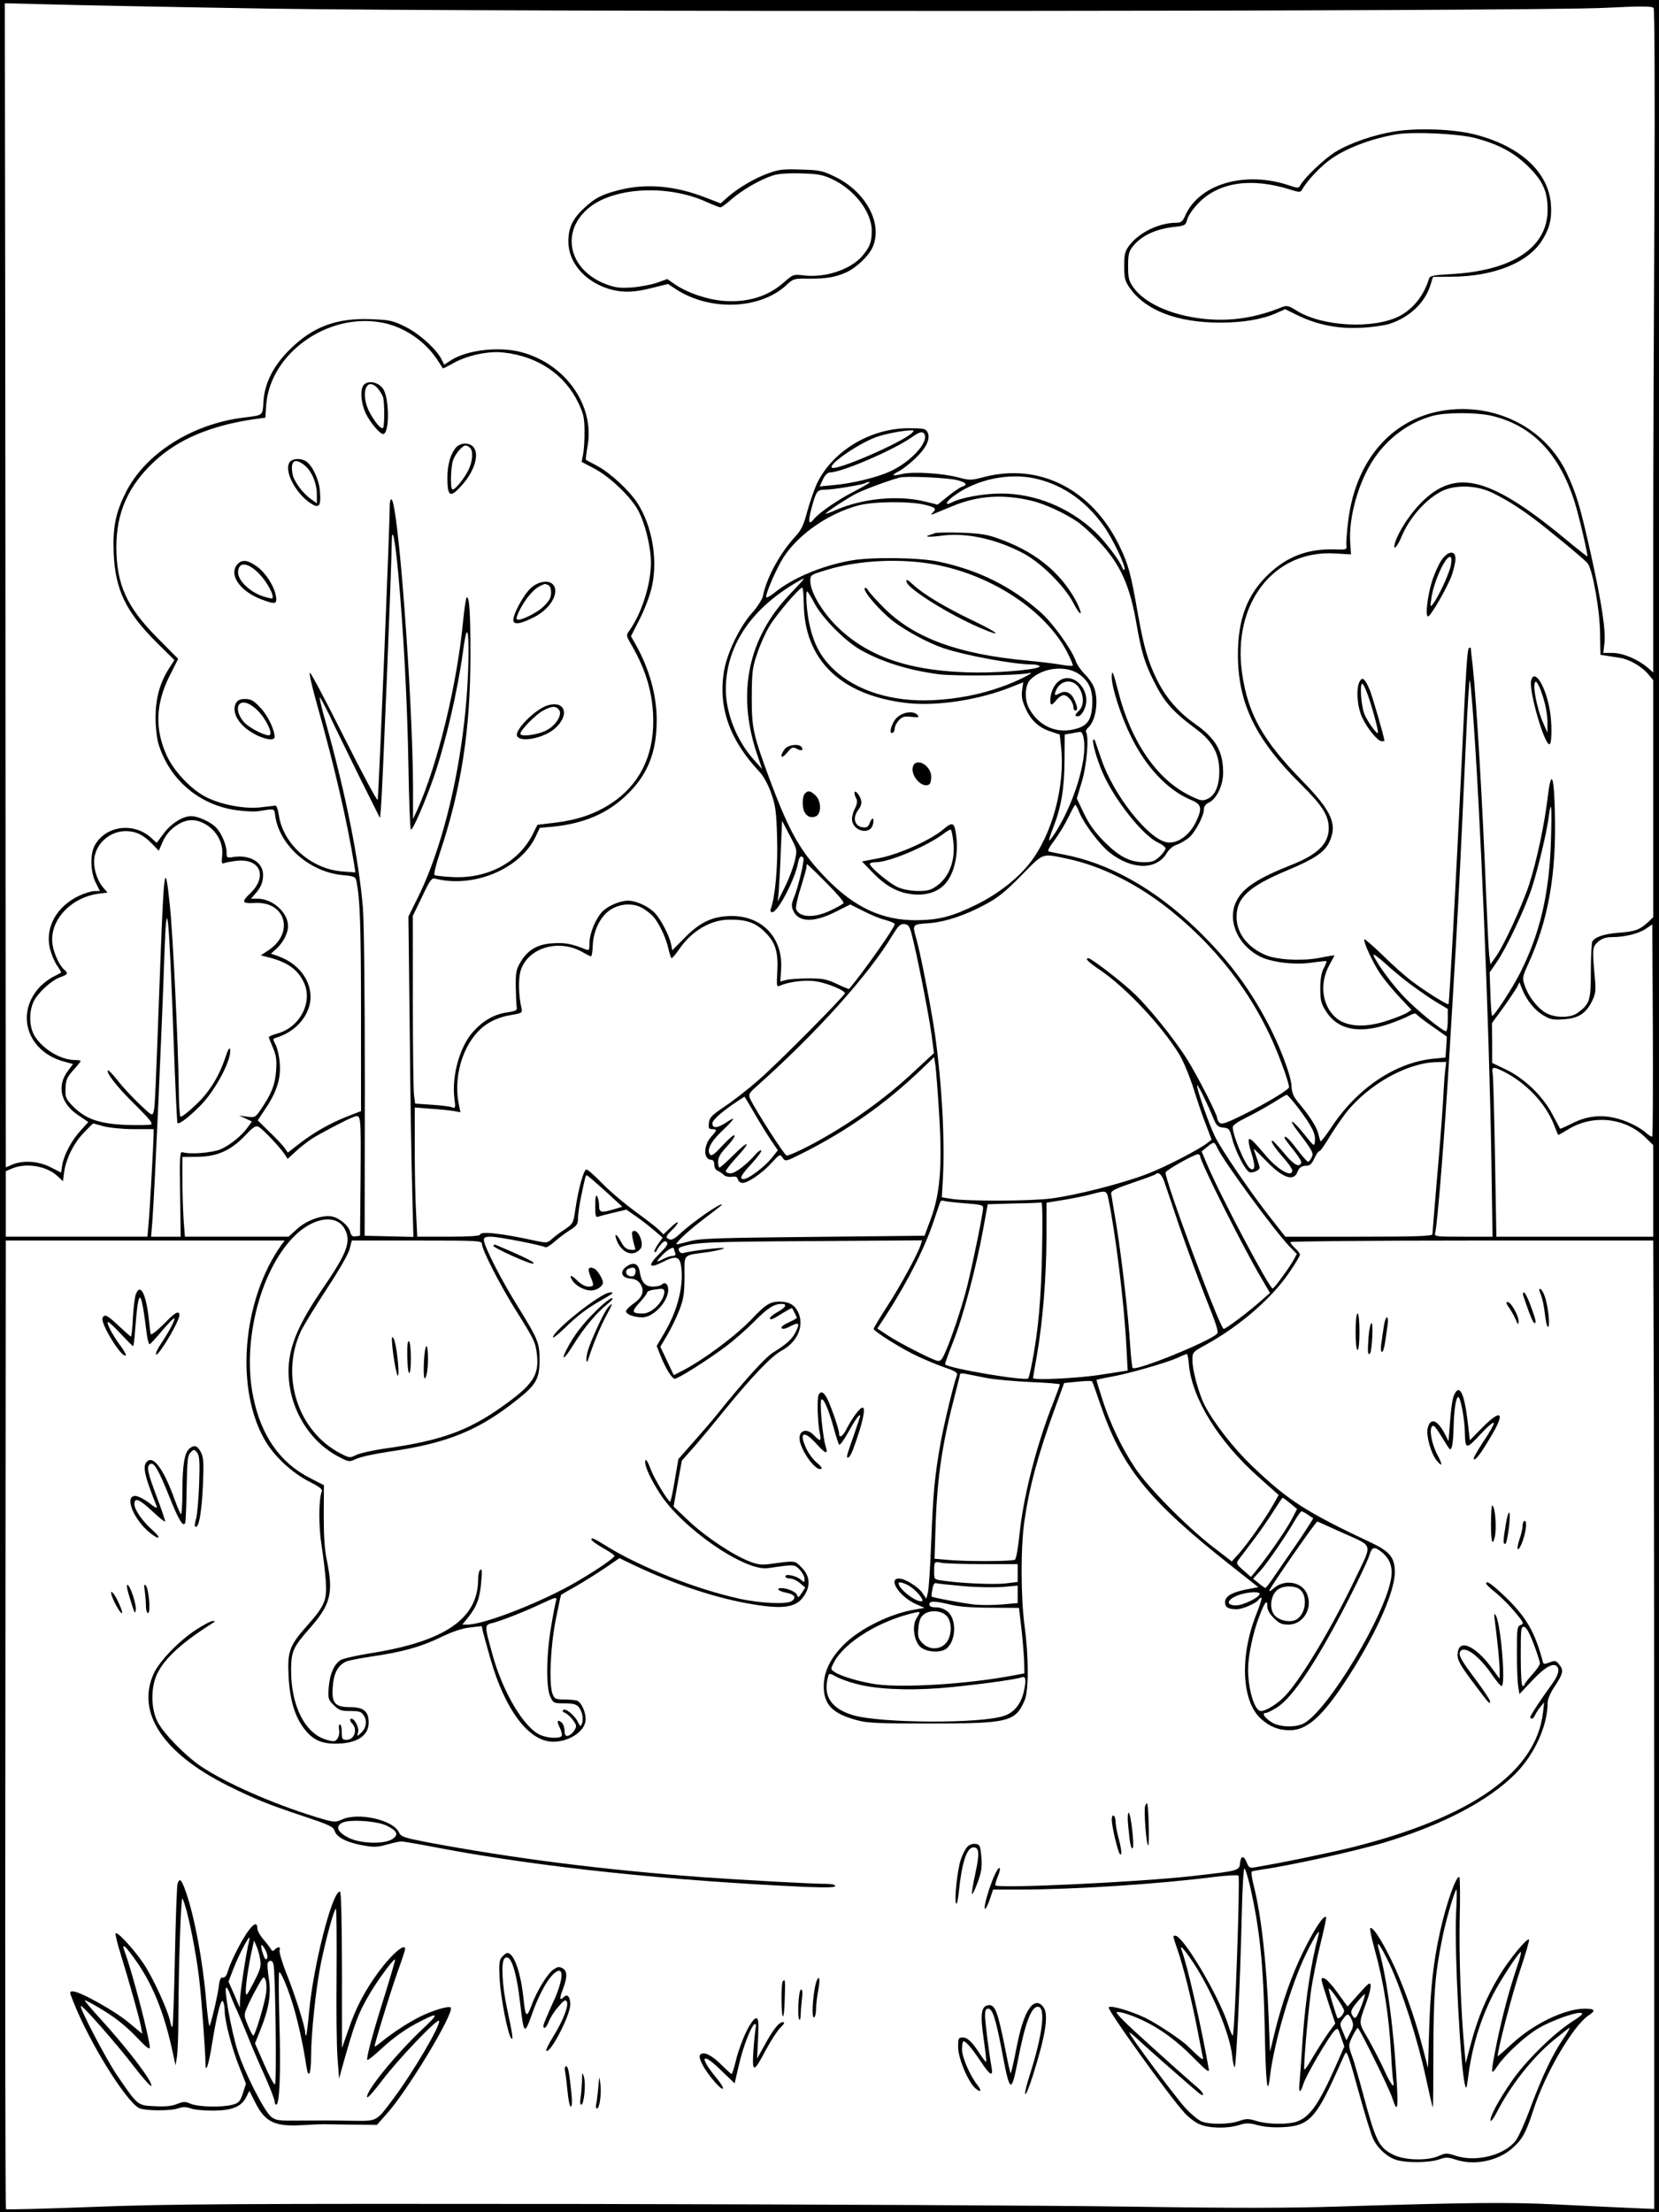 <?xml version="1.0" standalone="no"?>
<!DOCTYPE svg PUBLIC "-//W3C//DTD SVG 20010904//EN"
 "http://www.w3.org/TR/2001/REC-SVG-20010904/DTD/svg10.dtd">
<svg version="1.0" xmlns="http://www.w3.org/2000/svg"
 width="864pt" height="1152pt" viewBox="0 0 864 1152"
 preserveAspectRatio="xMidYMid meet">

<g transform="translate(0,1152) scale(0.1,-0.1)"
fill="#000000" stroke="none">
<path d="M0 5760 l0 -5760 4320 0 4320 0 0 5760 0 5760 -4320 0 -4320 0 0
-5760z m1410 5715 c1141 -18 6536 -15 6944 4 202 10 251 9 258 -1 5 -8 7 -444
4 -1038 -3 -564 -6 -1339 -6 -1723 l0 -699 -32 28 c-51 42 -127 74 -181 74
l-47 0 6 53 c7 67 -15 210 -72 467 -56 250 -75 311 -126 420 -97 202 -307 330
-542 330 -324 -1 -556 -232 -596 -594 -6 -53 -10 -106 -8 -118 3 -20 -1 -21
-62 -19 -136 4 -242 -35 -338 -124 -117 -108 -167 -241 -165 -435 3 -247 95
-434 327 -663 114 -113 146 -164 146 -230 0 -80 -58 -137 -192 -190 -177 -70
-254 -120 -288 -188 -51 -99 4 -230 122 -290 59 -30 179 -45 268 -32 41 6 76
9 78 8 2 -2 -4 -18 -14 -37 -12 -22 -18 -56 -18 -104 0 -62 3 -78 29 -119 60
-97 170 -120 323 -69 42 14 91 34 109 44 20 11 35 15 39 9 3 -5 40 -34 82 -63
l77 -54 -3 -55 -4 -54 -61 -6 c-200 -19 -401 -155 -535 -360 -28 -42 -53 -74
-55 -70 -2 5 -7 22 -11 38 -8 35 -44 91 -98 156 -32 38 -40 56 -42 95 -3 57
-66 221 -133 344 -99 183 -205 321 -364 475 -220 210 -456 342 -694 386 -33 6
-66 13 -73 15 -8 2 2 22 28 56 22 29 55 83 73 120 18 37 34 67 37 67 3 1 13
-19 23 -44 24 -57 105 -164 155 -204 118 -93 247 -93 300 -1 10 17 31 35 50
41 18 6 47 23 64 37 33 28 78 113 78 149 0 14 10 27 28 35 38 18 72 90 72 153
0 113 -38 179 -147 256 -88 62 -151 136 -197 228 -47 94 -70 174 -101 351 -36
204 -48 250 -95 347 -143 295 -416 434 -705 359 -68 -18 -74 -18 -135 -2 -84
22 -233 31 -290 18 -55 -13 -62 -9 -19 14 18 9 57 39 85 66 59 56 82 105 64
138 -10 18 -20 20 -98 20 -198 0 -393 -117 -475 -283 -15 -31 -38 -97 -52
-147 -20 -76 -31 -99 -65 -136 -79 -86 -149 -215 -167 -309 -4 -16 -28 -55
-55 -85 -66 -73 -133 -213 -148 -308 -30 -187 30 -356 186 -522 20 -21 44 -65
60 -110 23 -65 27 -95 31 -231 5 -145 -10 -313 -33 -372 -4 -11 -1 -17 8 -17
29 0 118 170 134 256 6 33 17 43 28 26 7 -11 -28 -155 -49 -206 -13 -31 -14
-44 -5 -66 26 -63 105 -66 218 -10 l80 40 68 -34 c37 -19 89 -41 116 -47 26
-7 48 -17 48 -21 0 -17 -157 -241 -237 -337 -2 -3 -31 9 -64 25 -54 25 -73 29
-148 29 -47 0 -100 -4 -116 -8 l-31 -8 4 65 c10 160 -96 275 -255 276 -98 0
-165 -30 -245 -111 l-67 -68 -6 32 c-10 46 -52 127 -83 161 -34 36 -97 65
-140 66 -40 0 -99 -24 -131 -53 -35 -33 -71 -115 -71 -166 0 -37 -2 -42 -17
-36 -74 30 -110 37 -172 33 -82 -4 -134 -35 -172 -101 -21 -36 -24 -54 -23
-127 1 -47 3 -94 5 -105 3 -16 -4 -20 -50 -27 -69 -10 -127 -44 -180 -104 -67
-77 -108 -224 -95 -340 7 -54 6 -57 -12 -50 -10 4 -58 10 -105 13 l-87 6 -6
45 c-3 25 -6 245 -6 489 l0 444 48 99 c40 85 50 99 67 95 199 -52 443 49 524
217 l22 47 67 6 c160 16 282 67 381 161 113 106 161 224 161 395 0 129 -39
267 -108 390 l-26 46 48 94 c27 55 53 125 62 169 30 141 -1 313 -76 430 -42
65 -142 158 -210 194 -30 16 -57 30 -59 32 -1 1 2 33 9 71 38 211 -115 428
-344 489 -115 31 -282 12 -366 -41 l-37 -24 -11 23 c-24 53 -115 136 -188 173
-69 34 -83 37 -182 41 -179 7 -303 -39 -423 -158 -85 -85 -130 -172 -137 -269
-5 -78 2 -72 -107 -86 -268 -34 -509 -188 -610 -389 -54 -109 -68 -180 -63
-316 8 -190 62 -303 219 -461 l97 -96 -31 -49 c-46 -74 -67 -153 -67 -252 0
-48 7 -109 15 -135 57 -187 213 -320 407 -346 42 -6 91 -8 108 -6 96 15 87 18
94 -28 24 -152 180 -288 350 -304 57 -5 67 -9 71 -27 20 -90 25 -239 25 -690
l0 -512 -72 -28 c-89 -35 -174 -83 -251 -143 l-58 -45 -16 23 c-9 13 -44 51
-79 84 l-62 61 38 57 c60 88 83 159 77 237 -2 36 -12 80 -21 98 -16 31 -16 33
1 38 87 26 153 89 174 167 28 105 -42 216 -163 258 l-37 13 28 25 c36 33 61
82 61 118 0 71 -80 143 -158 143 l-35 0 20 23 c31 34 43 62 43 102 0 65 -69
106 -156 92 -32 -5 -34 -4 -34 24 0 38 -25 97 -53 128 -28 30 -94 61 -132 61
-44 0 -105 -39 -144 -92 l-35 -47 -32 29 c-92 80 -236 59 -291 -43 -25 -46
-22 -141 6 -194 l21 -43 -27 0 c-16 0 -51 -11 -80 -24 -117 -55 -178 -163
-154 -272 7 -29 23 -69 37 -90 14 -20 24 -38 22 -39 -2 -1 -21 -12 -44 -23
-22 -12 -55 -37 -72 -57 -121 -137 -59 -327 124 -381 l54 -15 -26 -35 c-60
-78 -38 -171 53 -231 l53 -36 -39 -43 c-47 -50 -88 -127 -97 -181 l-6 -39 -55
28 c-64 32 -141 37 -198 14 l-35 -15 -1 1557 c0 856 -1 2220 -2 3031 l-2 1474
240 -6 c132 -4 647 -14 1145 -22z m580 -1635 c117 -22 230 -100 295 -205 11
-16 20 -31 21 -33 1 -2 27 11 57 28 72 40 183 64 262 54 178 -20 318 -116 388
-264 26 -55 31 -77 31 -145 1 -44 -3 -98 -7 -120 l-8 -40 66 -35 c81 -42 190
-147 228 -217 37 -69 67 -191 67 -273 0 -111 -47 -261 -111 -352 -19 -26 -19
-27 9 -75 78 -135 114 -259 114 -398 1 -187 -76 -336 -221 -430 -84 -54 -170
-84 -289 -99 l-93 -11 -25 -50 c-74 -147 -237 -233 -421 -222 -44 2 -85 7 -90
10 -5 3 8 57 29 119 111 334 158 638 158 1028 0 217 -5 300 -19 300 -4 0 -12
-55 -19 -122 -32 -337 -134 -753 -240 -988 l-21 -45 0 175 c-3 481 -79 1490
-113 1490 -4 0 -8 -12 -8 -27 0 -100 -56 -1476 -63 -1538 -1 -11 -78 133 -172
320 -93 186 -175 341 -181 342 -6 2 11 -74 38 -169 88 -312 154 -595 193 -832
l6 -39 -68 5 c-162 12 -310 143 -331 295 -4 27 -12 48 -17 48 -6 -1 -40 -5
-77 -9 -85 -10 -211 14 -290 56 -75 40 -161 131 -198 210 -65 140 -60 273 14
420 l44 87 -107 108 c-162 163 -214 279 -215 473 0 181 61 319 198 447 123
115 293 187 519 220 l59 8 4 62 c18 271 320 487 604 433z m5778 -485 c212 -50
355 -199 434 -454 22 -70 69 -273 65 -278 -2 -1 -39 28 -83 64 -419 351 -600
400 -784 214 -59 -60 -116 -148 -135 -208 -13 -46 12 -22 34 32 41 99 127 196
211 238 68 33 175 31 255 -6 68 -32 134 -72 215 -132 71 -52 271 -217 288
-238 26 -31 64 -245 65 -365 l2 -112 33 -5 c17 -3 49 -8 70 -11 47 -7 113 -45
146 -85 l26 -31 0 -617 0 -617 -27 -26 c-43 -40 -69 -49 -151 -55 -76 -6 -123
-21 -139 -45 -4 -7 -8 -77 -8 -155 0 -154 -5 -170 -68 -217 -37 -28 -120 -28
-167 0 -44 25 -91 87 -109 141 -14 41 -13 45 21 120 101 222 143 458 136 769
-4 207 -19 245 -37 97 -18 -150 -58 -336 -97 -458 -38 -115 -135 -326 -178
-383 l-24 -34 -6 44 c-3 23 -10 165 -16 313 -19 484 -51 1021 -70 1195 -6 47
-10 89 -10 93 0 5 -4 6 -9 3 -10 -6 -15 -86 -41 -641 -27 -566 -62 -1209 -66
-1214 -5 -6 -119 65 -189 118 -33 24 -102 85 -152 135 -51 49 -95 87 -97 85
-9 -9 44 -123 81 -178 21 -31 66 -86 101 -123 l63 -67 -23 -15 c-13 -8 -59
-27 -103 -41 -109 -37 -204 -33 -260 9 -79 61 -97 182 -41 282 14 26 26 48 26
49 0 1 -33 -4 -72 -12 -94 -19 -231 -12 -290 15 -93 41 -148 114 -148 197 0
101 64 159 267 244 136 57 187 91 213 140 48 96 19 164 -139 326 -205 210
-281 346 -312 557 -53 363 163 644 481 626 l86 -5 -4 59 c-10 136 46 329 129
447 75 107 181 183 302 216 69 18 226 18 305 0z m-3018 -89 c-51 -50 -399
-201 -418 -181 -18 18 148 131 237 161 49 16 127 31 171 33 21 1 22 -1 10 -13z
m66 -10 c17 -45 -79 -146 -185 -193 -68 -30 -194 -61 -289 -69 l-73 -7 17 37
c11 23 25 36 37 36 61 0 332 117 427 184 40 29 58 32 66 12z m172 -237 c46
-13 53 -24 21 -34 -11 -4 -44 -26 -73 -50 l-53 -43 -64 16 c-141 35 -326 17
-466 -44 -29 -13 -53 -21 -53 -19 0 7 113 81 160 105 39 20 168 68 225 83 33
10 257 -1 303 -14z m417 6 c139 -35 255 -119 345 -247 48 -68 117 -215 106
-225 -3 -3 -9 3 -12 13 -13 36 -92 139 -142 186 -135 126 -311 198 -489 198
-89 0 -206 -21 -253 -45 -40 -21 -38 -2 3 29 119 91 298 128 442 91z m-945
-58 c-90 -45 -194 -116 -222 -151 -26 -33 -31 -13 -12 56 25 92 29 98 72 98
41 0 202 27 210 35 3 3 12 5 21 5 8 0 -23 -19 -69 -43z m910 -54 c69 -16 176
-65 244 -112 23 -16 71 -60 107 -98 113 -120 163 -229 198 -433 26 -148 42
-201 89 -295 55 -111 97 -159 222 -252 84 -62 120 -127 120 -219 0 -77 -22
-128 -63 -145 -26 -11 -36 -9 -94 20 -168 83 -304 281 -369 540 -27 104 -34
120 -34 74 0 -54 49 -205 100 -308 80 -163 193 -281 314 -331 53 -22 58 -42
27 -109 -35 -75 -99 -121 -155 -111 -97 18 -278 248 -340 432 -15 43 -29 85
-32 93 -2 8 -7 12 -10 9 -8 -9 17 -99 49 -173 62 -141 208 -325 287 -362 22
-10 40 -24 40 -31 0 -8 -14 -27 -31 -43 -26 -24 -39 -29 -83 -29 -72 1 -127
29 -205 107 -49 49 -78 90 -106 147 l-37 78 26 87 c26 84 38 233 22 259 -3 5
2 16 11 23 41 35 57 147 29 213 -7 18 -29 48 -48 67 -19 19 -40 49 -46 68 -21
60 -120 198 -183 253 -154 136 -324 220 -534 264 -101 21 -349 24 -454 5 -152
-27 -305 -92 -398 -168 -24 -19 -43 -29 -43 -21 1 28 58 157 94 211 79 118
231 223 386 265 79 21 269 23 348 3 55 -14 60 -19 40 -40 -11 -11 -10 -13 2
-8 8 3 54 22 102 42 131 54 260 63 408 28z m-3296 -378 c28 -312 47 -659 53
-1002 3 -183 9 -333 13 -333 12 0 75 147 119 273 62 180 124 448 152 652 17
129 28 137 29 20 1 -453 -104 -973 -261 -1293 l-52 -105 7 -601 c3 -331 9
-706 13 -834 l6 -233 -127 3 -127 3 1 790 c0 466 -4 842 -10 917 -21 252 -89
593 -194 968 -20 68 -33 126 -31 128 2 3 24 -38 49 -89 24 -52 94 -194 154
-317 l111 -222 5 52 c7 74 55 1244 56 1378 1 103 17 28 34 -155z m2734 55
c315 -40 622 -229 746 -459 21 -40 36 -75 33 -77 -3 -3 -31 -1 -63 5 -33 6
-111 15 -174 21 -357 33 -584 116 -741 269 -42 42 -81 85 -87 96 -6 11 -14 17
-18 12 -13 -13 79 -119 149 -173 69 -52 183 -113 260 -139 117 -39 367 -85
462 -85 18 0 36 -4 39 -9 10 -15 -183 -34 -330 -33 -327 3 -549 74 -713 228
-84 79 -151 189 -151 248 0 32 1 33 88 59 144 44 331 58 500 37z m-696 -166
c-215 -226 -275 -510 -172 -823 l29 -86 -44 50 c-88 98 -145 242 -145 366 1
220 125 411 359 551 25 15 46 26 48 25 1 -2 -33 -39 -75 -83z m74 -47 c3 -292
190 -475 528 -517 158 -20 384 14 557 84 l58 23 -6 -42 c-4 -33 0 -55 20 -98
28 -61 71 -99 134 -118 l42 -14 7 -64 c22 -206 -47 -460 -165 -608 -63 -80
-165 -159 -276 -214 -129 -63 -197 -80 -315 -81 -176 0 -318 66 -463 214 -136
139 -193 239 -293 505 -92 247 -99 278 -99 443 1 130 3 153 28 225 14 44 43
109 64 144 35 59 156 201 171 201 4 0 7 -37 8 -83z m56 1 c40 -75 152 -189
231 -237 111 -65 251 -110 415 -132 86 -11 418 -7 472 6 43 10 -71 -47 -145
-72 -112 -40 -231 -63 -355 -69 -210 -11 -401 48 -519 161 -66 63 -102 129
-125 232 -15 66 -22 173 -12 173 3 0 20 -28 38 -62z m1384 -373 c49 -38 67
-84 62 -162 -5 -78 -29 -107 -100 -122 -94 -21 -184 24 -230 113 -24 47 -20
118 8 147 66 65 191 77 260 24z m2043 -170 c40 -524 86 -1624 98 -2352 l6
-403 -152 0 c-140 0 -152 1 -147 18 12 41 51 529 76 957 6 99 15 250 20 335
17 278 30 519 45 845 8 176 17 372 20 435 8 183 17 311 20 308 2 -2 8 -66 14
-143z m-2024 -167 c16 -109 -52 -331 -147 -481 -17 -26 -32 -46 -34 -44 -2 2
7 32 21 67 42 107 58 203 59 350 l1 135 35 6 c19 4 40 7 47 8 7 0 15 -18 18
-41z m2432 -535 c-9 -268 -57 -473 -158 -675 -41 -82 -136 -228 -148 -228 -3
0 -7 51 -9 113 l-4 113 37 54 c54 79 148 280 184 390 33 104 76 284 87 368 13
100 17 51 11 -135z m-6999 90 c56 -37 86 -98 79 -159 -4 -39 -2 -44 12 -38 9
3 40 9 68 12 121 11 157 -85 64 -172 -45 -43 -40 -52 26 -48 162 9 208 -157
69 -248 l-38 -25 44 -11 c95 -25 146 -61 178 -125 53 -102 -16 -239 -136 -271
-24 -7 -44 -15 -44 -19 0 -3 10 -28 21 -54 17 -39 21 -62 17 -119 -5 -74 -24
-122 -80 -204 -28 -41 -31 -42 -71 -37 l-42 6 33 -15 34 -16 -21 -29 c-31 -44
-90 -92 -140 -115 -44 -19 -160 -29 -201 -16 -13 4 -15 -23 -12 -217 l3 -223
-77 0 -77 0 7 88 c11 141 51 1037 62 1377 12 353 24 233 49 -464 8 -222 17
-406 19 -409 9 -9 59 30 121 92 79 81 164 242 153 293 -2 11 -12 -5 -22 -37
-35 -106 -85 -187 -158 -255 -38 -36 -73 -63 -78 -60 -4 3 -9 69 -9 147 -3
231 -30 795 -46 949 -25 244 -31 212 -50 -296 -26 -704 -28 -750 -35 -774 -6
-23 -9 -22 -74 40 -37 35 -88 90 -113 122 -25 32 -48 56 -51 53 -11 -12 55
-95 146 -183 71 -71 90 -94 78 -99 -9 -3 -67 -4 -129 -2 -138 6 -209 30 -274
94 -38 38 -43 49 -42 86 1 54 6 68 47 112 17 19 32 38 32 41 0 3 -13 5 -29 5
-72 0 -163 53 -208 121 -31 47 -34 127 -8 183 22 46 92 110 138 127 41 14 44
21 21 40 -23 19 -53 82 -60 128 -20 123 90 246 238 267 l48 6 -25 29 c-26 31
-45 86 -45 131 0 86 75 160 165 160 52 0 93 -20 138 -67 l34 -35 14 32 c19 48
45 80 87 105 50 31 98 29 150 -4z m3062 -183 c-7 -31 -29 -92 -51 -136 l-39
-79 5 45 c2 25 8 119 11 210 l7 166 39 -75 c40 -75 40 -76 28 -131z m1415 9
c183 -38 377 -136 550 -277 264 -215 456 -481 569 -788 25 -65 42 -123 39
-127 -10 -17 -120 -83 -232 -139 -86 -43 -118 -55 -128 -46 -7 6 -13 16 -13
22 0 21 -97 211 -154 304 -70 113 -212 288 -292 360 -71 65 -212 172 -225 172
-21 0 -4 -18 58 -60 134 -90 323 -291 415 -441 20 -33 53 -112 73 -175 20 -64
49 -150 66 -192 l29 -77 -22 -17 c-48 -37 -227 -129 -318 -163 -123 -47 -368
-110 -495 -126 -108 -14 -438 -15 -520 -2 l-50 8 5 85 c12 206 -4 500 -40 760
-18 129 -78 437 -100 510 -19 65 -17 67 63 72 87 6 194 41 302 100 62 33 104
67 185 150 117 119 104 114 235 87z m-1252 -126 c53 -53 94 -100 90 -106 -3
-5 -33 -22 -67 -38 -85 -41 -163 -38 -180 7 -3 9 7 59 24 110 16 52 30 101 30
109 0 8 1 15 3 15 2 0 47 -43 100 -97z m-953 -134 c19 -12 43 -31 53 -43 30
-34 66 -111 78 -166 6 -27 14 -50 17 -50 4 1 23 23 42 51 65 93 163 150 259
150 89 1 137 -16 186 -66 54 -53 69 -103 63 -208 -4 -68 -3 -77 11 -71 52 23
139 33 195 23 59 -10 146 -47 146 -61 0 -13 -351 -367 -448 -451 -51 -45 -130
-107 -175 -137 -71 -48 -82 -59 -85 -87 -3 -28 0 -33 17 -33 27 0 26 -5 -4
-38 -43 -47 -43 -122 1 -122 8 0 14 -10 14 -25 0 -15 7 -28 18 -32 9 -4 23
-13 31 -21 8 -8 26 -12 42 -10 20 3 29 0 32 -14 3 -10 14 -18 24 -18 29 0 103
51 151 104 43 47 44 47 58 27 15 -21 16 -20 102 23 233 117 429 255 612 429
l75 72 7 -45 c3 -25 12 -137 19 -250 17 -271 5 -416 -43 -546 l-33 -89 -580
-6 c-494 -5 -589 -8 -640 -22 -33 -9 -64 -16 -69 -17 -18 0 59 72 147 138 48
36 87 67 87 68 0 17 -156 -91 -221 -153 -24 -22 -41 -32 -52 -27 -23 9 -21 16
13 49 17 16 30 33 30 39 0 5 -17 -6 -37 -26 l-38 -36 -25 25 c-14 14 -68 55
-120 93 -52 38 -129 102 -170 144 -41 42 -79 76 -86 76 -14 0 -42 -101 -57
-204 -11 -77 -12 -78 -57 -109 -25 -16 -55 -39 -68 -51 -21 -19 -27 -19 -80
-8 -181 40 -292 52 -292 32 0 -6 -61 -10 -163 -10 l-164 0 -6 122 c-4 66 -7
218 -7 336 l0 215 88 -7 c48 -3 101 -9 118 -12 l32 -6 -9 44 c-31 162 34 343
151 418 32 20 73 36 115 43 64 11 66 12 61 37 -15 61 -17 148 -6 190 34 124
200 175 327 100 19 -11 37 -20 41 -20 4 0 8 26 9 57 4 81 42 155 96 188 54 32
118 33 167 4z m1398 -134 c27 -102 90 -423 103 -520 l13 -99 -95 -88 c-161
-152 -351 -287 -552 -393 -59 -31 -114 -55 -121 -52 -13 5 -164 240 -188 293
-11 24 -9 29 27 62 314 279 590 586 715 795 29 47 39 57 60 55 21 -3 27 -11
38 -53z m3857 -1053 c-3 -3 -15 4 -28 15 -36 34 -113 71 -174 83 -74 16 -146
6 -217 -31 -33 -16 -60 -28 -61 -27 -1 2 -19 36 -40 75 -49 94 -146 188 -243
234 l-71 34 0 103 -1 104 59 81 c32 45 64 93 72 107 l12 25 14 -35 c24 -60 65
-110 110 -137 37 -22 53 -25 106 -21 77 5 116 30 148 94 20 42 21 54 14 133
-13 140 -12 151 19 178 20 16 39 23 71 23 65 0 140 18 177 44 l33 22 3 -550
c1 -302 0 -551 -3 -554z m-1255 789 c42 -31 101 -72 133 -91 l57 -34 0 -58 c0
-32 -4 -58 -9 -58 -18 0 -149 107 -214 174 -65 67 -148 180 -164 222 -3 10 22
-8 58 -40 35 -33 98 -85 139 -115z m176 -448 c-3 -27 -8 -100 -11 -163 -4 -63
-17 -241 -31 -395 -13 -154 -24 -286 -24 -292 0 -10 -83 -13 -383 -13 l-383 0
-77 98 c-99 125 -261 362 -291 427 -32 66 -98 257 -91 263 4 5 54 -97 88 -180
13 -30 21 -37 48 -40 30 -3 33 -7 46 -57 16 -64 69 -167 90 -175 16 -6 53 10
53 23 0 5 -7 28 -15 51 -8 23 -15 44 -15 47 0 2 30 -28 68 -66 82 -85 140
-105 159 -54 8 23 23 33 50 33 15 0 26 11 39 40 10 21 21 37 24 35 4 -3 26 28
50 68 24 40 64 98 89 131 117 149 321 263 474 265 l49 1 -6 -47z m307 -4 c119
-61 219 -168 262 -281 10 -27 19 -48 21 -48 2 0 25 13 51 29 130 80 300 61
406 -46 l37 -36 0 -239 0 -238 -408 0 -409 0 -7 408 c-4 224 -9 422 -12 440
-7 38 1 40 59 11z m-1070 -191 c69 -92 89 -131 85 -170 -3 -30 -3 -30 -56 36
-65 81 -90 88 -29 9 74 -97 80 -109 67 -132 -6 -12 -14 -21 -18 -21 -4 0 -30
29 -57 65 -43 57 -65 77 -65 59 0 -3 20 -30 45 -61 25 -31 44 -61 42 -67 -9
-28 -38 -13 -87 46 -29 35 -57 65 -62 67 -17 6 11 -37 57 -89 25 -28 45 -57
45 -65 0 -40 -75 3 -140 80 -62 74 -79 89 -86 82 -4 -4 2 -38 14 -74 21 -65
18 -94 -7 -78 -25 15 -91 171 -91 216 0 9 27 28 68 48 37 18 99 52 138 76 38
24 72 44 75 44 4 1 32 -32 62 -71z m-2837 -20 c26 -46 65 -109 86 -141 l39
-57 -36 -45 c-38 -45 -118 -105 -142 -105 -25 0 -13 22 43 82 30 33 52 63 49
67 -4 3 -17 -5 -29 -19 -49 -56 -107 -100 -131 -100 -14 0 -25 5 -25 11 0 6
25 38 55 71 78 84 68 96 -13 15 -37 -37 -71 -67 -75 -67 -4 0 -7 14 -7 30 0
23 12 44 47 81 25 27 43 53 38 57 -4 4 -31 -20 -61 -52 -40 -44 -57 -57 -65
-49 -21 21 2 68 62 124 67 64 76 81 22 44 -46 -30 -73 -33 -73 -5 0 20 64 74
167 139 1 1 23 -36 49 -81z m-2048 -330 l-3 -313 -22 -3 c-17 -3 -24 3 -29 22
-8 33 -54 72 -94 81 -48 11 -135 -20 -184 -66 l-43 -39 -270 0 -270 0 -7 92
c-3 50 -6 143 -6 207 l0 116 78 1 c102 1 173 32 247 109 44 47 57 55 72 47 22
-12 111 -106 135 -142 l16 -25 39 36 c21 20 59 50 84 67 41 27 182 101 219
115 41 15 40 20 38 -305z m-1338 257 c31 -8 99 -15 158 -15 l102 0 0 -27 c-1
-50 -19 -386 -26 -460 l-6 -73 -369 0 -369 0 0 171 0 170 35 15 c73 30 180 12
236 -42 l27 -25 6 48 c11 72 51 152 104 206 25 26 46 47 47 47 0 0 25 -7 55
-15z m5799 -111 c31 -69 294 -427 374 -512 l41 -42 -18 -33 c-28 -48 -100
-146 -108 -147 -17 0 -273 483 -343 650 l-27 64 28 23 c36 29 38 29 53 -3z
m-89 -44 c0 -29 229 -486 322 -641 l42 -72 -45 -39 c-63 -57 -184 -148 -196
-148 -19 0 -303 764 -303 814 0 11 145 93 168 95 6 1 12 -4 12 -9z m-187 -132
c8 -24 43 -126 77 -228 35 -102 96 -268 136 -370 59 -147 72 -187 62 -196 -43
-41 -416 -193 -439 -178 -3 2 -9 54 -13 116 -10 161 -43 448 -71 623 -14 83
-26 158 -28 168 -2 16 19 26 112 58 63 21 116 41 119 44 15 14 31 1 45 -37z
m-2911 -50 l89 -82 -43 -13 c-68 -20 -78 -18 -78 20 0 17 -5 39 -10 47 -7 11
-10 -4 -10 -49 0 -56 2 -62 18 -56 9 3 46 13 81 21 l63 15 52 -36 c28 -20 70
-52 94 -73 l43 -37 -26 -37 c-14 -21 -21 -38 -15 -38 5 0 10 3 10 8 1 4 10 18
21 31 15 18 23 21 31 13 9 -9 0 -23 -35 -58 -67 -66 -60 -84 18 -44 61 31 83
27 91 -16 18 -98 -15 -236 -86 -355 l-40 -68 19 -48 c26 -67 61 -123 75 -123
17 0 174 99 264 167 41 30 107 88 148 129 72 73 105 94 145 94 31 0 22 -18
-21 -42 -37 -21 -51 -38 -32 -38 4 0 30 14 56 31 27 16 49 29 51 27 5 -6 25
-47 25 -51 0 -2 -18 -12 -40 -22 -22 -10 -40 -22 -40 -27 0 -12 18 -10 51 8
40 20 45 14 24 -30 -19 -39 -46 -64 -120 -110 -40 -25 -156 -153 -295 -327
-19 -24 -72 -85 -116 -135 l-81 -92 -19 -111 c-10 -61 -21 -111 -24 -111 -10
0 -82 119 -99 164 -20 52 -31 67 -31 40 1 -26 29 -87 75 -159 114 -181 444
-409 565 -391 138 20 137 20 164 -7 14 -15 26 -36 26 -48 0 -21 -1 -21 -18 -6
-23 21 -82 34 -82 18 0 -6 11 -11 24 -11 14 0 37 -11 52 -24 l28 -23 -19 -29
c-15 -23 -20 -25 -23 -12 -3 17 -50 38 -84 38 -30 0 -12 -17 27 -24 43 -8 54
-25 29 -43 -24 -19 -165 -12 -274 12 -225 50 -504 160 -682 268 -79 49 -88 52
-88 39 0 -4 27 -24 60 -43 33 -18 60 -37 60 -41 0 -12 -120 -92 -225 -151
-187 -103 -458 -207 -542 -207 l-25 0 31 39 c44 55 60 98 67 182 5 54 4 70 -4
65 -7 -4 -12 -26 -12 -50 0 -205 -173 -324 -560 -385 -74 -12 -145 -28 -157
-36 -34 -23 -55 -72 -61 -141 -4 -60 -3 -64 26 -93 27 -27 37 -31 86 -31 48 0
58 -3 71 -24 19 -28 12 -67 -17 -92 -19 -18 -19 -18 -13 7 7 26 -26 81 -40 67
-4 -4 0 -14 9 -23 30 -31 12 -85 -29 -85 -22 0 -25 4 -25 40 0 22 -4 40 -10
40 -5 0 -7 -12 -4 -27 3 -16 -1 -36 -8 -46 -12 -17 -19 -18 -56 -7 -112 30
-187 176 -186 365 1 95 10 117 94 212 112 127 127 186 93 354 -13 60 -17 129
-17 240 l1 155 -76 39 c-153 79 -251 219 -292 420 -59 282 34 652 208 832 102
105 226 124 269 42 34 -66 12 -123 -120 -316 -147 -216 -190 -343 -168 -497
23 -159 120 -301 254 -371 56 -29 57 -29 93 -12 21 10 99 27 174 38 303 44
464 110 667 272 97 77 114 108 114 206 0 88 -8 107 -111 274 -86 137 -179 319
-179 350 0 13 8 17 38 17 37 0 265 -44 282 -55 5 -3 26 10 47 28 21 19 57 46
81 61 36 23 42 31 42 60 0 19 7 68 15 108 22 107 25 118 31 118 3 0 46 -37 96
-82z m2620 -39 c36 -169 84 -555 94 -769 l7 -127 -135 -21 c-117 -19 -358 -31
-358 -18 0 2 9 57 21 123 30 174 48 404 49 609 l0 181 98 16 c53 9 120 23 147
31 64 17 68 16 77 -25z m-748 -25 c80 -6 96 -9 96 -23 0 -28 -49 -268 -81
-401 -29 -118 -94 -311 -126 -373 -11 -22 -19 -27 -36 -22 -38 12 -194 92
-252 130 l-56 37 18 27 c127 191 228 386 277 536 15 44 29 86 32 94 2 7 10 11
18 8 8 -3 57 -9 110 -13z m403 -251 c-5 -248 -19 -408 -52 -579 -8 -42 -17
-79 -20 -82 -15 -15 -410 51 -433 73 -2 2 17 55 42 118 51 126 121 391 157
589 l23 127 135 4 c75 1 140 4 145 5 5 1 6 -110 3 -255z m-3961 35 c-207 -291
-244 -763 -79 -1030 49 -79 139 -161 225 -204 51 -26 68 -39 64 -50 -17 -43
-17 -185 -1 -284 9 -58 19 -141 22 -186 6 -98 -6 -126 -97 -229 -92 -103 -104
-135 -97 -264 6 -122 32 -209 81 -273 44 -57 87 -78 164 -78 109 0 172 40 172
110 0 58 -26 80 -95 80 -81 0 -99 21 -92 107 5 70 26 109 68 130 13 6 74 18
135 27 159 23 256 50 359 100 62 30 110 46 152 51 l62 7 6 -29 c4 -15 22 -82
41 -148 77 -264 200 -425 325 -425 86 0 169 57 169 117 0 40 -23 88 -45 97 -9
3 -39 6 -66 6 -45 0 -51 3 -61 28 -20 49 -12 244 16 386 14 71 27 130 28 131
2 2 37 22 78 45 41 24 109 66 150 94 l76 52 79 -38 c214 -101 432 -173 620
-203 157 -26 223 -15 262 44 36 53 31 105 -12 148 -38 38 -27 37 -170 18 -39
-5 -62 -2 -102 14 -89 35 -229 129 -314 209 l-81 77 21 119 22 120 57 64 c31
35 101 119 155 186 154 189 252 292 308 323 84 45 120 133 84 203 -19 37 -48
52 -97 52 -48 -1 -71 -15 -140 -88 -84 -89 -256 -217 -366 -273 l-43 -22 -35
74 -35 74 35 59 c19 32 48 91 63 129 23 60 27 85 28 177 0 123 -13 109 123
128 45 7 82 16 82 20 0 7 -176 -14 -211 -25 -19 -6 -35 23 -16 30 72 26 135
29 680 32 l579 4 -7 -23 c-15 -47 -107 -217 -175 -321 -38 -59 -70 -112 -70
-117 0 -13 154 -109 234 -145 39 -18 101 -44 139 -57 51 -17 66 -27 61 -38
-16 -41 -66 -248 -84 -345 -33 -186 -40 -265 -50 -517 -5 -134 -13 -256 -18
-273 l-8 -30 -19 28 c-21 33 -92 77 -123 77 -60 0 3 -95 88 -133 l45 -20 -47
-8 c-127 -20 -285 -97 -370 -180 -72 -71 -108 -143 -108 -220 0 -95 45 -142
170 -176 56 -16 109 -18 385 -18 408 0 443 9 491 120 22 52 22 224 0 388 -20
148 -21 408 -1 546 26 179 71 347 161 593 l46 126 70 7 c38 4 72 5 75 2 3 -3
20 -51 39 -107 115 -342 252 -512 694 -860 l133 -105 -63 -12 c-78 -16 -110
-36 -110 -67 0 -26 17 -36 61 -36 30 0 103 32 114 50 3 5 10 10 14 10 5 0 -7
-37 -25 -83 -90 -224 -78 -463 28 -552 46 -39 89 -55 146 -55 86 0 164 68 279
240 158 238 265 471 267 580 1 77 -24 110 -122 156 -343 162 -432 220 -617
396 -100 95 -204 229 -251 320 -31 61 -64 182 -64 235 0 41 0 42 73 82 175 97
340 240 431 374 31 45 56 87 56 93 0 6 -11 21 -25 34 -14 13 -25 27 -25 32 0
4 425 8 945 8 l945 0 3 -822 c1 -453 2 -1588 2 -2522 l0 -1699 -140 6 c-77 4
-248 11 -380 18 -244 12 -461 9 -1115 -11 -273 -9 -547 -9 -1085 -1 -396 6
-1672 12 -2835 14 -1854 2 -2171 0 -2569 -15 -250 -10 -457 -15 -460 -12 -3 3
-5 1084 -3 2402 1 1319 2 2452 2 2520 l0 122 726 0 726 0 -16 -22z m1044 4 c0
-30 91 -208 172 -338 99 -158 107 -173 114 -236 13 -109 -20 -159 -181 -273
-178 -127 -324 -179 -616 -219 -59 -9 -123 -23 -142 -32 -35 -17 -37 -17 -83
7 -222 114 -316 403 -207 637 14 29 74 127 134 219 64 97 114 184 120 209 l11
44 339 0 c322 0 339 -1 339 -18z m1000 -26 c0 -2 3 -11 6 -20 4 -11 0 -16 -12
-16 -11 0 -32 -7 -48 -15 -42 -22 -43 -19 -6 20 29 30 60 46 60 31z m2682
-604 c17 -177 156 -401 364 -585 l103 -92 -28 -50 c-41 -73 -133 -203 -177
-253 l-39 -43 -100 77 c-132 102 -337 309 -403 409 -69 103 -132 235 -171 358
-17 53 -31 99 -31 101 0 1 33 9 73 16 89 15 287 72 347 98 25 12 48 21 51 21
3 1 9 -25 11 -57z m-1052 -68 c41 -8 144 -17 228 -21 83 -3 152 -9 152 -12 0
-3 -16 -47 -35 -96 -87 -219 -157 -493 -176 -690 -7 -66 -17 -123 -23 -127
-14 -9 -257 -10 -350 -1 l-69 6 6 186 c9 247 35 418 103 678 13 50 24 94 24
98 0 4 15 4 33 0 17 -3 66 -13 107 -21z m1580 -653 l35 -29 -28 -54 c-27 -52
-123 -191 -182 -263 l-30 -37 -40 35 c-36 32 -38 36 -25 54 8 11 43 57 77 102
34 44 81 113 105 151 24 38 45 70 48 70 3 0 21 -13 40 -29z m90 -58 c14 -9 27
-18 29 -19 1 -2 -35 -58 -81 -126 -47 -68 -103 -149 -124 -180 -21 -32 -41
-57 -44 -57 -3 0 -18 10 -34 24 l-30 24 36 39 c38 42 134 182 182 265 15 26
31 47 35 47 3 0 18 -8 31 -17z m189 -98 c155 -70 149 -49 61 -232 -120 -252
-280 -520 -364 -611 -40 -43 -101 -82 -130 -82 -32 0 -66 113 -66 216 0 70 24
185 56 271 30 80 44 99 44 59 0 -19 12 -40 34 -62 28 -28 42 -34 76 -34 79 0
130 89 95 164 -29 61 -119 73 -173 24 -14 -13 -23 -17 -21 -10 7 21 243 361
250 359 3 -1 65 -29 138 -62z m195 -96 c43 -34 59 -75 52 -131 -25 -188 -331
-698 -457 -763 -44 -23 -130 -19 -169 8 -36 24 -50 47 -28 47 8 0 34 13 59 29
83 52 212 247 375 567 51 100 98 200 105 223 14 46 25 50 63 20z m-2076 -64
l182 0 0 -47 0 -46 -67 -8 c-64 -6 -230 1 -323 15 -45 6 -45 6 -45 46 0 54 1
55 38 47 18 -4 114 -7 215 -7z m-389 -110 c35 -17 87 -78 73 -83 -28 -9 -122
63 -122 93 0 9 20 5 49 -10z m291 -5 c68 -6 159 -7 202 -4 l78 7 0 -46 0 -45
-80 -7 c-44 -4 -108 -4 -142 -1 -57 6 -218 36 -226 42 -2 1 0 18 4 38 5 28 10
35 23 31 9 -2 72 -9 141 -15z m1747 -15 c49 -35 32 -143 -25 -163 -36 -12 -87
3 -107 30 -29 42 -13 116 29 136 31 16 79 14 103 -3z m-207 -25 c0 -18 -86
-60 -123 -60 -66 0 -40 42 38 61 44 10 85 10 85 -1z m-3665 -39 c-3 -11 -15
-70 -25 -133 -25 -143 -27 -316 -4 -364 16 -33 18 -34 74 -34 42 0 61 -5 72
-17 20 -23 28 -63 19 -88 -7 -18 -9 -17 -22 9 -16 34 -65 73 -76 61 -5 -4 -2
-10 6 -13 22 -7 61 -53 61 -70 0 -20 -29 -52 -47 -52 -8 0 -13 11 -13 29 0 16
-7 34 -15 41 -23 19 -27 7 -9 -28 8 -18 13 -36 9 -42 -9 -14 -70 -12 -108 4
-86 35 -197 221 -251 416 -45 164 -45 157 5 170 53 15 162 58 249 99 77 36 83
37 75 12z m2055 -17 c43 -11 114 -16 211 -16 l146 -1 14 -121 c7 -66 13 -143
13 -171 l1 -49 -70 -13 c-230 -43 -562 -63 -700 -44 -86 12 -190 43 -221 66
-19 13 -19 14 0 50 56 105 241 218 424 258 26 6 27 4 6 -29 -26 -38 -14 -121
20 -151 29 -25 92 -31 127 -13 56 31 66 153 15 197 -17 14 -40 23 -62 23 -24
0 -34 5 -34 15 0 19 28 19 110 -1z m-23 -56 c33 -30 32 -106 0 -144 -33 -38
-92 -36 -126 3 -20 22 -22 34 -18 77 3 36 11 55 27 68 31 25 88 23 117 -4z
m-470 -356 c100 -28 261 -36 438 -23 149 12 396 44 428 57 20 7 22 -17 8 -79
-15 -61 -50 -105 -101 -122 -120 -42 -651 -39 -790 4 -116 36 -157 104 -125
208 3 9 13 8 37 -7 18 -10 65 -28 105 -38z"/>
<path d="M7260 10835 c-105 -17 -230 -60 -305 -106 -54 -32 -160 -133 -182
-172 -9 -18 -12 -18 -58 -3 -229 78 -469 9 -542 -156 -14 -32 -22 -38 -47 -38
-89 0 -192 -50 -243 -116 -25 -33 -28 -46 -28 -110 0 -64 3 -77 30 -115 82
-116 246 -179 470 -179 119 0 218 17 291 49 l47 21 61 -30 c103 -51 213 -73
330 -67 56 2 124 12 151 20 106 34 187 111 215 204 l13 41 96 1 c219 1 398 72
472 189 39 62 52 114 46 189 -13 168 -161 303 -397 363 -109 28 -300 35 -420
15z m423 -34 c124 -33 203 -76 278 -150 76 -76 99 -130 99 -225 -1 -194 -182
-315 -498 -333 -92 -5 -115 -9 -119 -22 -27 -89 -82 -159 -155 -197 -133 -69
-400 -55 -533 27 -45 28 -53 30 -80 19 -139 -56 -269 -75 -409 -60 -170 19
-309 83 -366 167 -21 30 -25 48 -25 108 0 58 4 75 23 100 46 58 120 93 222
104 52 6 55 8 64 41 6 20 32 57 61 86 106 106 273 130 474 67 50 -16 54 -15
63 1 27 48 100 124 154 161 83 57 212 105 339 126 89 14 321 3 408 -20z"/>
<path d="M4000 10617 c-70 -25 -155 -75 -212 -125 l-35 -31 -78 30 c-159 62
-309 75 -448 40 -94 -24 -127 -41 -184 -94 -61 -56 -83 -103 -83 -175 0 -109
86 -209 213 -247 69 -20 128 -19 224 6 l82 20 38 -25 c177 -117 438 -109 577
18 37 35 41 36 115 35 93 -1 142 7 201 34 54 26 117 87 136 133 51 121 -36
283 -192 361 -70 34 -82 37 -182 40 -93 3 -115 1 -172 -20z m332 -29 c117 -54
208 -172 208 -269 0 -60 -10 -87 -51 -134 -62 -70 -194 -113 -305 -99 -52 6
-54 5 -101 -36 -83 -74 -189 -106 -313 -97 -87 7 -188 41 -253 85 l-42 29 -55
-20 c-30 -10 -89 -21 -130 -24 -62 -4 -86 -1 -134 17 -197 75 -240 278 -85
401 133 105 409 118 607 28 36 -16 69 -29 74 -29 5 0 33 20 61 45 55 47 146
100 211 121 26 9 79 13 146 11 89 -2 114 -7 162 -29z"/>
<path d="M1890 9509 c-15 -27 -8 -93 14 -140 22 -47 74 -109 91 -109 35 0 33
191 -1 237 -28 38 -87 44 -104 12z m77 -11 c11 -13 24 -34 28 -47 8 -26 8
-151 0 -159 -9 -9 -37 22 -66 73 -55 96 -25 201 38 133z"/>
<path d="M2377 9192 c-30 -33 -47 -90 -47 -160 0 -97 14 -106 69 -46 97 104
108 224 22 224 -15 0 -35 -8 -44 -18z m71 -4 c17 -17 14 -67 -7 -113 -23 -48
-76 -113 -86 -103 -11 10 -7 121 5 153 13 34 48 75 65 75 6 0 16 -5 23 -12z"/>
<path d="M1510 9115 c-33 -40 23 -156 102 -212 50 -34 61 -22 54 60 -4 61 -42
139 -76 157 -27 15 -66 12 -80 -5z m75 -17 c37 -29 65 -93 65 -151 l0 -48 -29
21 c-45 31 -92 95 -98 134 -11 67 12 83 62 44z"/>
<path d="M1237 8582 c-48 -53 12 -141 124 -183 73 -28 83 -26 76 17 -9 52 -53
121 -99 154 -47 34 -78 38 -101 12z m114 -51 c41 -43 79 -114 67 -127 -3 -2
-26 3 -52 12 -65 22 -126 81 -126 122 0 59 50 56 111 -7z"/>
<path d="M2766 8459 c-40 -35 -101 -150 -92 -174 7 -19 40 -13 107 21 87 43
137 132 97 172 -23 23 -75 14 -112 -19z m88 15 c10 -4 16 -18 16 -40 0 -26 -9
-43 -38 -71 -34 -35 -128 -80 -140 -68 -10 9 33 90 68 129 28 32 45 43 77 55
1 1 8 -2 17 -5z"/>
<path d="M1229 7859 c-19 -37 -2 -84 46 -127 57 -50 155 -81 155 -49 0 38 -37
114 -75 153 -34 36 -48 44 -78 44 -27 0 -39 -6 -48 -21z m117 -43 c39 -41 73
-110 60 -123 -11 -12 -99 30 -132 63 -32 33 -45 79 -27 97 19 20 59 4 99 -37z"/>
<path d="M2847 7845 c-61 -21 -161 -121 -155 -154 8 -40 135 -18 196 34 83 71
55 153 -41 120z m64 -21 c20 -24 -16 -82 -65 -107 -45 -24 -136 -36 -136 -18
0 19 81 101 119 121 45 24 65 25 82 4z"/>
<path d="M7507 8603 c-14 -21 -35 -67 -47 -103 -24 -71 -39 -190 -23 -190 14
0 102 153 124 215 10 30 19 68 19 85 0 46 -39 42 -73 -7z m50 -22 c-5 -38 -62
-163 -94 -206 -14 -18 -15 -16 -9 26 10 82 71 219 97 219 8 0 10 -13 6 -39z"/>
<path d="M7974 7976 c-13 -53 72 -346 97 -331 12 8 12 119 -1 184 -23 125 -80
211 -96 147z m49 -48 c24 -63 37 -127 36 -178 l0 -45 -20 45 c-37 82 -62 220
-40 220 4 0 15 -19 24 -42z"/>
<path d="M7081 7971 c-20 -36 -13 -132 13 -187 27 -58 81 -124 102 -124 8 0
14 1 14 3 -1 18 -63 234 -78 268 -24 56 -37 66 -51 40z m34 -48 c22 -51 67
-214 61 -220 -6 -7 -54 59 -70 98 -17 42 -26 159 -11 159 3 0 12 -17 20 -37z"/>
<path d="M4870 8744 c-8 -3 -21 -8 -29 -10 -32 -10 -1 -12 59 -4 126 18 281
-14 425 -89 92 -47 218 -171 265 -261 18 -35 35 -59 38 -52 2 7 -11 38 -28 70
-85 150 -216 253 -405 319 -55 20 -95 26 -190 29 -66 2 -127 1 -135 -2z"/>
<path d="M4722 8488 c12 -38 223 -169 381 -237 130 -56 98 -26 -46 42 -137 66
-250 134 -300 181 -31 29 -41 33 -35 14z"/>
<path d="M4669 7781 c-27 -27 -43 -91 -19 -76 6 3 10 14 10 24 0 9 10 28 21
40 18 19 29 22 66 18 36 -4 42 -2 32 9 -21 25 -78 17 -110 -15z"/>
<path d="M4086 7618 c-28 -39 -18 -54 12 -19 25 30 30 33 51 22 24 -13 37 -9
26 8 -12 20 -73 13 -89 -11z"/>
<path d="M4754 7526 c-12 -48 50 -113 85 -91 6 3 11 21 11 39 0 61 -82 106
-96 52z"/>
<path d="M4192 7388 c-14 -14 -16 -72 -2 -97 13 -25 37 -33 61 -21 28 16 26
80 -4 108 -27 25 -38 27 -55 10z"/>
<path d="M4450 7391 c0 -7 4 -20 10 -30 6 -13 4 -29 -9 -54 -10 -21 -16 -47
-13 -62 11 -57 95 -72 108 -19 9 35 -3 43 -16 10 -8 -22 -15 -27 -37 -24 -42
5 -54 48 -25 88 16 21 21 37 16 54 -7 28 -34 57 -34 37z"/>
<path d="M4910 7199 c-63 -53 -226 -127 -328 -147 l-93 -18 58 -60 c71 -73
137 -107 219 -112 64 -4 120 15 156 55 52 57 74 171 54 276 -8 44 -20 46 -66
6z m55 -63 c12 -111 -30 -203 -112 -245 -35 -18 -129 -13 -177 9 -44 19 -146
105 -146 121 0 5 14 9 31 9 71 0 271 85 358 152 13 10 27 18 32 18 4 0 10 -29
14 -64z"/>
<path d="M5513 7972 c-25 -19 -43 -61 -43 -98 0 -30 7 -30 32 1 11 14 28 25
38 25 21 0 50 -36 50 -62 0 -10 5 -18 10 -18 14 0 13 15 -4 54 -16 38 -45 52
-75 37 -27 -15 -31 -14 -24 7 23 65 97 72 128 11 21 -39 19 -85 -5 -109 -24
-24 -25 -30 -5 -30 9 0 23 15 31 34 46 95 -57 208 -133 148z"/>
<path d="M3294 5074 c4 -19 10 -42 13 -51 4 -11 -1 -14 -23 -11 -22 2 -34 13
-49 40 -24 46 -40 50 -22 6 19 -47 60 -74 93 -62 15 5 30 18 34 29 10 28 -14
85 -36 85 -13 0 -15 -6 -10 -36z"/>
<path d="M2570 5032 c0 -10 181 -92 203 -92 27 0 -32 30 -190 97 -7 3 -13 1
-13 -5z"/>
<path d="M3262 4924 c-36 -25 -26 -58 20 -62 26 -2 41 -10 53 -28 23 -36 12
-69 -35 -102 -22 -15 -39 -33 -40 -40 0 -16 42 -32 85 -32 58 0 135 82 135
144 0 29 -17 43 -33 27 -6 -6 -27 -11 -47 -11 -40 0 -60 23 -69 80 -7 41 -33
50 -69 24z m48 -23 c0 -24 -13 -33 -34 -25 -19 7 -21 30 -3 37 25 11 37 6 37
-12z m150 -106 c0 -49 -64 -115 -111 -115 -59 0 -62 9 -19 56 22 24 40 48 40
53 0 9 25 15 73 20 9 0 17 -6 17 -14z"/>
<path d="M3067 4914 c-3 -4 0 -22 8 -41 20 -48 19 -53 -11 -53 -15 0 -38 12
-56 30 -33 33 -47 34 -27 2 18 -28 62 -52 97 -52 30 0 62 22 62 41 0 19 -30
67 -45 73 -20 7 -20 7 -28 0z"/>
<path d="M3145 4778 c-95 -52 -265 -195 -265 -222 0 -6 26 15 58 45 71 70 121
107 195 149 31 17 57 34 57 36 0 8 -25 3 -45 -8z"/>
<path d="M3103 4693 c-72 -71 -115 -129 -152 -200 -34 -67 -10 -50 37 27 52
84 119 164 174 208 24 19 34 32 25 32 -9 0 -47 -30 -84 -67z"/>
<path d="M3167 4712 c-22 -24 -92 -176 -107 -231 -11 -42 -6 -73 5 -35 24 74
63 169 92 222 35 64 38 75 10 44z"/>
<path d="M708 4782 c-6 -15 -13 -71 -16 -124 -2 -54 -7 -98 -10 -98 -3 0 -31
25 -63 55 -60 57 -76 65 -85 41 -11 -29 102 -212 121 -194 3 3 -10 27 -29 52
-38 51 -72 114 -64 122 3 2 33 -25 66 -61 34 -36 63 -65 65 -65 3 0 8 39 11
88 18 228 30 221 61 -30 4 -27 10 -48 14 -48 4 0 33 32 65 70 33 39 61 68 64
65 6 -6 -28 -70 -70 -133 -16 -23 -28 -48 -25 -55 4 -13 68 83 104 157 17 35
21 52 14 59 -8 8 -30 -8 -76 -56 -37 -37 -67 -61 -70 -54 -2 6 -6 38 -9 69
-14 137 -44 199 -68 140z"/>
<path d="M8025 4777 c8 -19 17 -64 21 -101 4 -36 11 -66 16 -66 12 0 1 110
-17 159 -6 19 -17 37 -23 39 -8 2 -7 -8 3 -31z"/>
<path d="M7933 4773 c33 -98 51 -143 59 -143 11 0 5 23 -25 103 -12 31 -26 57
-30 57 -5 0 -7 -8 -4 -17z"/>
<path d="M7858 4712 c11 -15 27 -43 35 -62 13 -30 15 -31 16 -12 1 29 -40 102
-57 102 -10 0 -8 -8 6 -28z"/>
<path d="M7060 4585 c0 -57 4 -95 10 -95 6 0 10 38 10 95 0 57 -4 95 -10 95
-6 0 -10 -38 -10 -95z"/>
<path d="M7206 4608 c-4 -29 -10 -70 -13 -90 -3 -23 -1 -38 4 -38 6 0 13 24
17 53 4 28 10 69 13 90 3 22 1 37 -4 37 -6 0 -13 -24 -17 -52z"/>
<path d="M7127 4553 c-5 -73 -4 -93 8 -81 10 10 18 158 8 158 -6 0 -13 -35
-16 -77z"/>
<path d="M7571 4251 c-7 -15 -15 -75 -19 -132 l-8 -104 -21 41 c-39 73 -75 83
-88 25 -8 -38 17 -128 46 -165 31 -39 34 -26 5 28 -29 54 -44 132 -28 148 10
10 17 1 77 -97 17 -27 19 -28 26 -10 4 11 8 54 9 95 2 96 12 165 25 165 11 0
34 -120 34 -187 2 -87 7 -87 82 -6 39 42 68 66 69 57 0 -8 -25 -53 -56 -98
-30 -46 -53 -86 -49 -89 9 -9 37 28 90 118 76 127 55 147 -46 45 l-64 -65 -12
102 c-18 149 -44 197 -72 129z"/>
<path d="M4264 4258 c-10 -15 -6 -149 5 -199 10 -45 4 -49 -29 -14 -41 44 -87
24 -74 -32 14 -58 76 -143 104 -143 17 0 11 10 -19 36 -16 13 -39 44 -50 67
-43 89 -16 103 52 27 47 -52 61 -56 47 -12 -16 52 -33 233 -22 244 11 11 41
-60 69 -166 9 -33 20 -65 23 -69 4 -5 26 25 49 67 35 64 61 99 61 82 0 -2 -14
-44 -31 -93 -42 -121 -43 -123 -32 -123 6 0 17 19 26 43 48 130 68 217 49 217
-14 0 -53 -53 -81 -107 -21 -43 -41 -56 -41 -28 0 23 -50 165 -67 191 -17 27
-28 30 -39 12z"/>
<path d="M988 3978 c-27 -21 -38 -86 -38 -223 0 -71 -4 -125 -8 -120 -5 6 -19
39 -32 75 -53 148 -105 224 -138 204 -33 -21 -24 -68 44 -238 5 -13 -7 -8 -40
18 -26 20 -58 36 -72 36 -58 0 -8 -124 78 -193 50 -40 60 -27 12 15 -51 45
-94 106 -94 135 0 37 24 28 95 -38 36 -34 65 -57 65 -51 0 6 -20 65 -45 131
-47 125 -53 155 -33 167 19 12 43 -28 98 -165 51 -129 75 -167 85 -140 2 8 6
89 7 181 3 146 5 170 21 185 17 17 19 17 34 -2 12 -17 14 -45 10 -165 -3 -80
-10 -160 -16 -179 -10 -33 -8 -51 5 -38 14 14 25 92 31 217 5 115 3 140 -11
168 -18 34 -33 39 -58 20z"/>
<path d="M7765 3585 c0 -93 7 -118 19 -72 12 45 3 167 -13 167 -3 0 -6 -43 -6
-95z"/>
<path d="M7842 3581 c-14 -84 -15 -101 -3 -101 11 0 31 152 21 163 -4 4 -12
-24 -18 -62z"/>
<path d="M7930 3577 c0 -13 -7 -45 -16 -71 -19 -56 -11 -75 11 -24 21 51 30
118 16 118 -6 0 -11 -10 -11 -23z"/>
<path d="M7740 3273 c1 -5 23 -26 51 -48 27 -22 72 -67 99 -100 46 -55 48 -60
30 -67 -19 -7 -20 -17 -20 -145 0 -76 3 -155 7 -176 l6 -39 66 70 c68 73 115
98 132 71 12 -19 2 -47 -32 -94 -59 -81 -109 -158 -109 -166 0 -16 18 -9 24 9
4 9 16 28 27 42 l21 25 -6 -52 c-36 -310 -370 -546 -995 -703 -127 -31 -368
-81 -512 -105 -20 -3 -27 2 -36 26 -15 38 -31 37 -35 -3 -4 -40 -6 -40 -253
-68 -292 -32 -1003 -65 -1021 -48 -2 3 3 22 11 42 24 57 10 68 -15 12 -29 -64
-61 -176 -50 -176 5 0 16 23 25 50 l17 50 131 0 c285 0 734 29 1021 66 65 8
122 11 126 7 9 -12 -19 -833 -30 -833 -3 0 -14 24 -23 54 -48 150 -235 466
-276 466 -14 0 -14 3 9 -66 32 -90 77 -273 105 -418 14 -72 27 -140 30 -150 3
-14 -5 -11 -33 15 -20 19 -39 37 -42 40 -23 27 -160 119 -223 150 -78 37 -182
68 -193 56 -10 -10 310 -456 396 -551 19 -21 53 -47 75 -57 48 -22 143 -25
208 -5 39 12 53 11 99 -1 33 -9 82 -13 131 -10 130 6 170 47 272 273 27 60 50
111 52 113 8 11 20 -24 70 -206 30 -109 63 -217 74 -240 25 -53 77 -99 126
-112 53 -15 171 -13 218 4 34 12 45 12 83 0 97 -34 222 -9 298 58 52 46 71 80
109 197 62 194 208 442 290 496 37 24 31 34 -22 34 -105 -1 -267 -79 -381
-185 -40 -37 -72 -65 -72 -62 0 35 74 319 115 442 30 88 51 162 48 165 -10 10
-105 -105 -155 -189 -66 -109 -113 -221 -147 -351 l-28 -105 -6 70 c-19 200
-29 493 -25 683 3 117 2 214 -2 217 -16 10 -69 -141 -100 -283 -35 -157 -50
-294 -57 -509 l-6 -202 -28 107 c-42 162 -104 335 -164 457 -53 109 -98 175
-109 164 -3 -3 7 -53 23 -110 47 -168 75 -346 86 -549 3 -63 8 -125 11 -137 9
-46 -12 -20 -46 55 -19 42 -57 115 -83 162 -54 94 -53 74 -7 204 12 32 20 68
18 79 -2 17 -13 9 -61 -46 l-59 -66 -52 72 c-28 39 -59 73 -70 75 -21 4 -21 8
26 -139 l32 -96 -36 -49 c-19 -27 -54 -82 -78 -122 -23 -40 -44 -71 -47 -69
-6 6 16 263 33 397 8 63 31 177 50 254 19 76 33 141 30 143 -12 12 -59 -60
-115 -172 -63 -127 -116 -278 -154 -435 l-23 -95 -7 180 c-11 286 -39 533 -77
683 -10 39 -15 74 -11 76 3 2 29 7 56 11 150 21 509 101 650 145 296 91 528
214 666 352 100 100 169 251 169 371 0 18 14 51 34 81 46 69 51 88 27 117 -17
22 -22 23 -51 12 -24 -9 -32 -9 -34 0 -42 159 -87 237 -201 346 -69 65 -96 83
-95 64z m247 -313 c18 -47 32 -92 33 -101 0 -9 -18 -35 -40 -59 -22 -24 -40
-47 -40 -52 0 -4 -4 -8 -10 -8 -6 0 -10 59 -10 156 0 143 1 155 18 152 11 -2
28 -32 49 -88z m-1478 -1257 c52 -227 71 -412 78 -758 5 -276 14 -351 27 -238
21 178 112 486 191 645 48 97 73 133 61 88 -37 -135 -67 -331 -81 -526 -8
-120 -16 -234 -18 -251 -4 -45 7 -41 21 5 13 43 132 246 161 276 18 18 19 17
35 -32 l17 -49 -41 -94 c-92 -208 -138 -274 -209 -298 -47 -15 -148 -14 -207
4 -42 13 -54 13 -91 0 -55 -19 -153 -19 -196 -2 -18 8 -55 39 -84 70 -55 61
-297 386 -291 392 2 2 24 -15 48 -39 44 -41 278 -247 313 -275 33 -26 29 -2
-4 26 -41 35 -213 188 -336 301 -51 47 -90 88 -88 93 3 4 29 0 58 -10 125 -43
233 -115 344 -228 71 -71 82 -79 78 -56 -43 242 -112 541 -141 617 -14 36 13
7 59 -62 98 -148 193 -375 204 -488 3 -30 9 -56 13 -59 8 -5 29 446 37 793 3
133 9 242 14 242 4 0 16 -39 28 -87z m1074 -150 c-9 -201 23 -806 47 -892 6
-22 8 -16 15 34 19 159 63 305 131 439 37 72 127 210 143 221 6 3 -3 -34 -20
-82 -41 -123 -74 -247 -104 -392 -33 -164 -33 -176 5 -118 40 59 142 153 212
195 66 39 191 84 221 80 16 -2 6 -13 -49 -48 -96 -62 -242 -206 -312 -309 -68
-98 -115 -187 -109 -204 2 -7 16 12 31 41 71 139 184 284 295 376 44 36 82 66
85 66 3 0 -11 -26 -33 -57 -57 -85 -107 -190 -168 -352 -29 -80 -65 -160 -79
-178 -58 -76 -207 -114 -313 -79 -45 15 -52 15 -88 -1 -58 -26 -176 -23 -234
5 -78 38 -93 68 -160 317 -22 82 -48 174 -59 202 -18 52 -18 53 3 98 12 24 25
45 28 45 8 0 165 -317 180 -365 25 -78 31 -61 24 65 -15 289 -52 559 -94 708
-17 58 8 24 56 -76 63 -134 145 -389 187 -583 19 -88 36 -162 38 -164 2 -2 3
130 3 293 1 303 8 398 46 587 18 93 66 255 74 255 3 0 2 -57 -2 -127z m-583
-504 c0 -16 -27 -46 -34 -38 -6 6 -46 140 -46 152 0 18 79 -96 80 -114z m89
22 c-26 -65 -33 -72 -48 -42 -9 15 -3 28 26 64 21 25 39 44 41 42 2 -2 -6 -31
-19 -64z m-49 -70 c10 -24 9 -35 -8 -67 l-20 -39 -16 39 c-20 47 -20 46 0 74
20 29 29 28 44 -7z"/>
<path d="M673 3208 c29 -94 30 -96 34 -72 5 26 -28 126 -43 131 -6 2 -3 -22 9
-59z"/>
<path d="M754 3235 c3 -22 6 -57 6 -77 0 -22 5 -38 11 -38 15 0 4 129 -12 144
-9 8 -10 1 -5 -29z"/>
<path d="M597 3175 c27 -55 51 -77 33 -30 -18 46 -40 85 -50 85 -5 0 2 -25 17
-55z"/>
<path d="M7785 3080 c16 -126 25 -219 25 -259 l0 -43 -44 60 c-77 104 -157
145 -172 87 -10 -40 1 -64 77 -165 86 -115 89 -118 89 -99 0 7 -34 58 -75 113
-76 101 -91 128 -80 146 21 34 99 -23 166 -122 22 -32 44 -58 49 -58 23 0 -4
327 -30 368 -9 13 -10 7 -5 -28z"/>
<path d="M1019 3032 c-87 -57 -186 -160 -217 -224 -95 -204 45 -417 385 -587
141 -70 208 -97 388 -157 141 -47 161 -56 168 -79 11 -33 66 -61 149 -75 55
-10 75 -9 124 5 33 9 66 16 74 16 8 0 98 -15 200 -35 524 -99 1200 -170 1908
-202 109 -4 152 -3 152 5 0 6 -19 11 -47 11 -77 0 -421 19 -648 35 -513 38
-978 97 -1427 181 -128 25 -139 29 -151 53 -30 64 -211 105 -296 66 -37 -16
-40 -16 -142 15 -223 69 -465 176 -594 263 -82 56 -195 172 -225 232 -35 70
-35 179 -1 250 40 81 129 162 287 262 16 10 16 12 3 12 -9 1 -50 -21 -90 -47z
m997 -1020 c54 -27 61 -47 27 -69 -43 -28 -165 -24 -228 7 -57 29 -70 59 -33
78 38 20 185 9 234 -16z"/>
<path d="M5964 2116 c-8 -22 6 -206 16 -206 7 0 2 210 -6 219 -2 2 -6 -4 -10
-13z"/>
<path d="M5875 2018 c9 -99 16 -131 24 -122 10 12 -10 184 -21 184 -5 0 -6
-28 -3 -62z"/>
<path d="M5790 2045 c0 -35 31 -167 42 -179 12 -15 10 22 -7 84 -8 30 -15 67
-15 82 0 15 -4 30 -10 33 -6 4 -10 -5 -10 -20z"/>
<path d="M5037 1902 c-9 -10 -24 -38 -32 -62 -19 -52 -37 -221 -25 -233 4 -5
10 25 14 65 15 148 41 228 76 228 30 0 32 -31 10 -134 -12 -54 -20 -102 -18
-108 2 -6 15 20 29 58 21 57 24 80 20 134 -6 61 -8 65 -32 68 -15 2 -32 -5
-42 -16z"/>
<path d="M925 1713 c-4 -10 -10 -181 -14 -380 -4 -199 -10 -365 -13 -368 -3
-3 -9 10 -12 29 -11 57 -90 229 -138 300 -54 80 -141 173 -146 157 -2 -6 10
-55 27 -109 43 -139 97 -331 105 -375 l7 -38 -71 59 c-71 60 -254 162 -290
162 -19 0 -19 -1 0 -49 83 -213 272 -518 343 -558 27 -15 163 -17 205 -2 23 8
41 8 67 -1 20 -7 72 -11 117 -11 98 1 145 21 170 70 l17 33 30 -60 c52 -104
103 -128 252 -118 52 3 108 5 124 4 17 0 81 -2 144 -2 l114 -1 49 55 c110 121
358 533 335 556 -10 10 -94 -15 -162 -49 -60 -30 -140 -82 -204 -134 -30 -24
-33 -25 -28 -8 29 106 87 290 118 378 22 60 39 113 39 118 0 33 -71 -28 -138
-119 -70 -95 -119 -187 -157 -300 l-34 -97 0 408 c-1 273 -4 407 -11 407 -40
0 -138 -385 -160 -624 -6 -66 -13 -122 -15 -125 -3 -2 -5 3 -5 11 0 29 -50
190 -95 303 -25 62 -42 120 -39 129 7 19 -7 21 -25 4 -10 -11 -14 -9 -22 5 -6
10 -24 33 -40 51 -16 19 -29 43 -29 55 0 49 -42 7 -98 -99 -22 -41 -46 -94
-53 -118 -8 -29 -17 -41 -28 -40 -12 2 -17 -9 -22 -47 -5 -44 -32 -162 -47
-205 -3 -8 -11 49 -18 128 -18 213 -61 441 -106 570 -23 65 -31 74 -43 45z
m48 -148 c24 -92 55 -259 66 -365 11 -94 31 -368 31 -425 0 -57 17 -9 34 100
25 154 47 240 57 223 5 -7 9 -29 9 -48 0 -54 37 -195 76 -293 l35 -88 -16 -49
c-14 -43 -21 -51 -53 -60 -54 -15 -177 -12 -217 4 -31 13 -39 13 -72 0 -26
-11 -60 -15 -116 -12 -91 4 -88 1 -198 162 -57 84 -197 352 -188 360 7 7 190
-201 278 -317 47 -61 87 -105 89 -99 7 22 -117 186 -266 350 -47 51 -83 94
-81 96 2 2 47 -22 99 -54 65 -40 118 -83 168 -135 48 -51 72 -71 72 -58 0 46
-93 400 -130 498 -18 48 -3 39 45 -27 97 -131 161 -288 206 -503 l13 -60 7 40
c4 22 8 117 8 211 1 264 13 626 21 617 4 -4 14 -35 23 -68z m780 -322 c-2
-186 0 -385 5 -443 l8 -105 12 45 c70 251 87 297 156 412 43 70 117 170 124
164 1 -2 -22 -82 -52 -179 -64 -202 -100 -336 -93 -344 3 -3 35 23 71 56 65
61 136 111 211 148 89 45 91 37 11 -38 -139 -130 -304 -331 -294 -360 2 -7 37
32 78 87 77 103 285 322 296 311 15 -14 -135 -270 -242 -412 -84 -112 -80
-110 -198 -109 -119 2 -167 2 -303 1 -88 -1 -106 1 -130 19 -35 26 -141 234
-176 346 -34 109 -73 328 -58 328 4 0 13 -17 20 -37 8 -21 22 -56 33 -78 10
-22 34 -78 53 -125 18 -47 58 -141 89 -209 31 -69 56 -133 56 -143 0 -10 4
-18 9 -18 17 0 24 171 16 431 -4 142 -4 259 -1 259 12 0 52 -100 79 -195 24
-85 48 -197 62 -292 11 -73 25 -47 25 47 0 118 25 358 51 485 25 124 69 285
78 285 4 0 5 -152 4 -337z m-457 163 c-14 -55 -46 -264 -46 -301 l-1 -40 -29
68 -30 68 25 65 c23 61 75 164 84 164 2 0 0 -11 -3 -24z m59 -91 c6 -34 1 -51
-34 -119 -37 -71 -41 -75 -41 -44 0 39 16 143 32 213 l11 50 13 -30 c7 -16 16
-48 19 -70z m29 47 c8 -16 11 -34 7 -41 -6 -9 -12 -3 -20 20 -19 55 -11 68 13
21z m40 -69 c10 -33 18 -621 8 -627 -5 -3 -30 44 -56 104 l-48 109 26 65 c47
116 59 191 46 273 -6 40 -9 77 -5 83 10 15 23 12 29 -7z m-38 -150 c-7 -55
-57 -223 -67 -223 -4 0 -16 24 -28 53 -21 51 -21 55 -5 92 9 22 32 69 52 104
33 60 36 63 45 40 5 -13 6 -43 3 -66z"/>
<path d="M2615 1330 c-15 -17 -17 -33 -13 -117 6 -99 43 -290 61 -308 11 -12
7 19 -23 159 -25 116 -31 239 -13 257 31 31 62 -57 83 -241 18 -155 22 -157
60 -50 30 87 73 169 105 203 65 68 66 -13 1 -150 -25 -55 -46 -105 -46 -111 0
-24 16 -11 28 21 7 18 28 53 49 76 29 35 38 40 45 28 11 -21 -20 -101 -72
-184 -22 -36 -38 -68 -35 -72 19 -19 125 184 125 240 0 40 -15 58 -33 40 -23
-23 -25 -10 -6 39 25 66 24 96 -2 111 -18 9 -26 7 -48 -8 -33 -25 -85 -111
-113 -186 -24 -67 -32 -61 -41 30 -14 140 -50 243 -85 243 -5 0 -17 -9 -27
-20z"/>
<path d="M4257 1213 c-20 -32 -35 -209 -17 -198 6 3 10 23 10 44 0 20 5 63 11
95 10 54 8 79 -4 59z"/>
<path d="M4077 1203 c-10 -9 -9 -183 1 -183 4 0 8 43 9 95 3 95 2 101 -10 88z"/>
<path d="M4158 1084 c-2 -42 0 -78 5 -81 4 -2 7 8 7 24 0 15 3 52 6 81 5 34 3
52 -4 52 -6 0 -12 -31 -14 -76z"/>
<path d="M5362 1063 c-29 -42 -49 -106 -73 -231 -12 -62 -24 -111 -26 -109 -2
3 -15 60 -28 128 -39 196 -53 232 -88 227 -37 -5 -43 -46 -24 -176 9 -63 15
-117 13 -119 -2 -2 -16 16 -31 39 -42 65 -66 88 -92 88 -21 0 -23 -4 -23 -51
0 -57 51 -179 89 -213 29 -26 36 -15 11 17 -39 49 -80 145 -80 186 0 23 4 41
8 41 13 0 44 -37 91 -107 45 -68 63 -79 56 -35 -15 85 -35 245 -35 276 0 26 4
36 16 36 23 0 39 -50 70 -210 43 -232 50 -237 84 -65 38 198 70 285 105 285
43 0 25 -146 -43 -358 -16 -50 -27 -94 -22 -97 4 -2 21 39 38 93 66 208 84
317 58 357 -21 33 -50 32 -74 -2z"/>
<path d="M3887 941 c-19 -38 -43 -104 -53 -145 -10 -42 -20 -76 -24 -76 -3 0
-25 20 -49 44 -52 53 -96 75 -114 57 -14 -14 18 -76 74 -141 51 -59 62 -44 12
17 -93 112 -81 142 18 46 l75 -72 22 95 c22 98 68 214 84 214 5 0 7 -8 4 -17
-2 -10 -8 -62 -12 -117 -8 -123 0 -123 64 -2 26 48 60 101 76 117 20 19 24 29
14 29 -21 0 -50 -36 -95 -118 l-40 -72 5 105 c4 91 2 105 -11 105 -9 0 -30
-28 -50 -69z"/>
<path d="M2943 732 c3 -16 9 -63 13 -105 4 -43 11 -77 17 -77 6 0 7 26 3 68
-11 109 -17 142 -28 142 -6 0 -8 -12 -5 -28z"/>
<path d="M3031 685 c-1 -27 -4 -67 -7 -87 -4 -23 -3 -38 3 -38 15 0 25 109 14
145 -9 28 -9 26 -10 -20z"/>
<path d="M3121 700 c-1 -3 -4 -30 -6 -60 -3 -30 -7 -65 -10 -77 -3 -13 -1 -23
4 -23 13 0 24 74 18 125 -2 22 -5 38 -6 35z"/>
<path d="M2041 4540 c2 -59 25 -194 32 -183 9 15 -9 167 -22 191 -9 14 -10 13
-10 -8z"/>
<path d="M2121 4456 c1 -47 5 -86 10 -86 13 0 11 157 -1 165 -7 5 -10 -22 -9
-79z"/>
<path d="M2208 4433 c-4 -83 2 -114 13 -73 11 38 10 150 0 150 -5 0 -11 -35
-13 -77z"/>
</g>
</svg>
